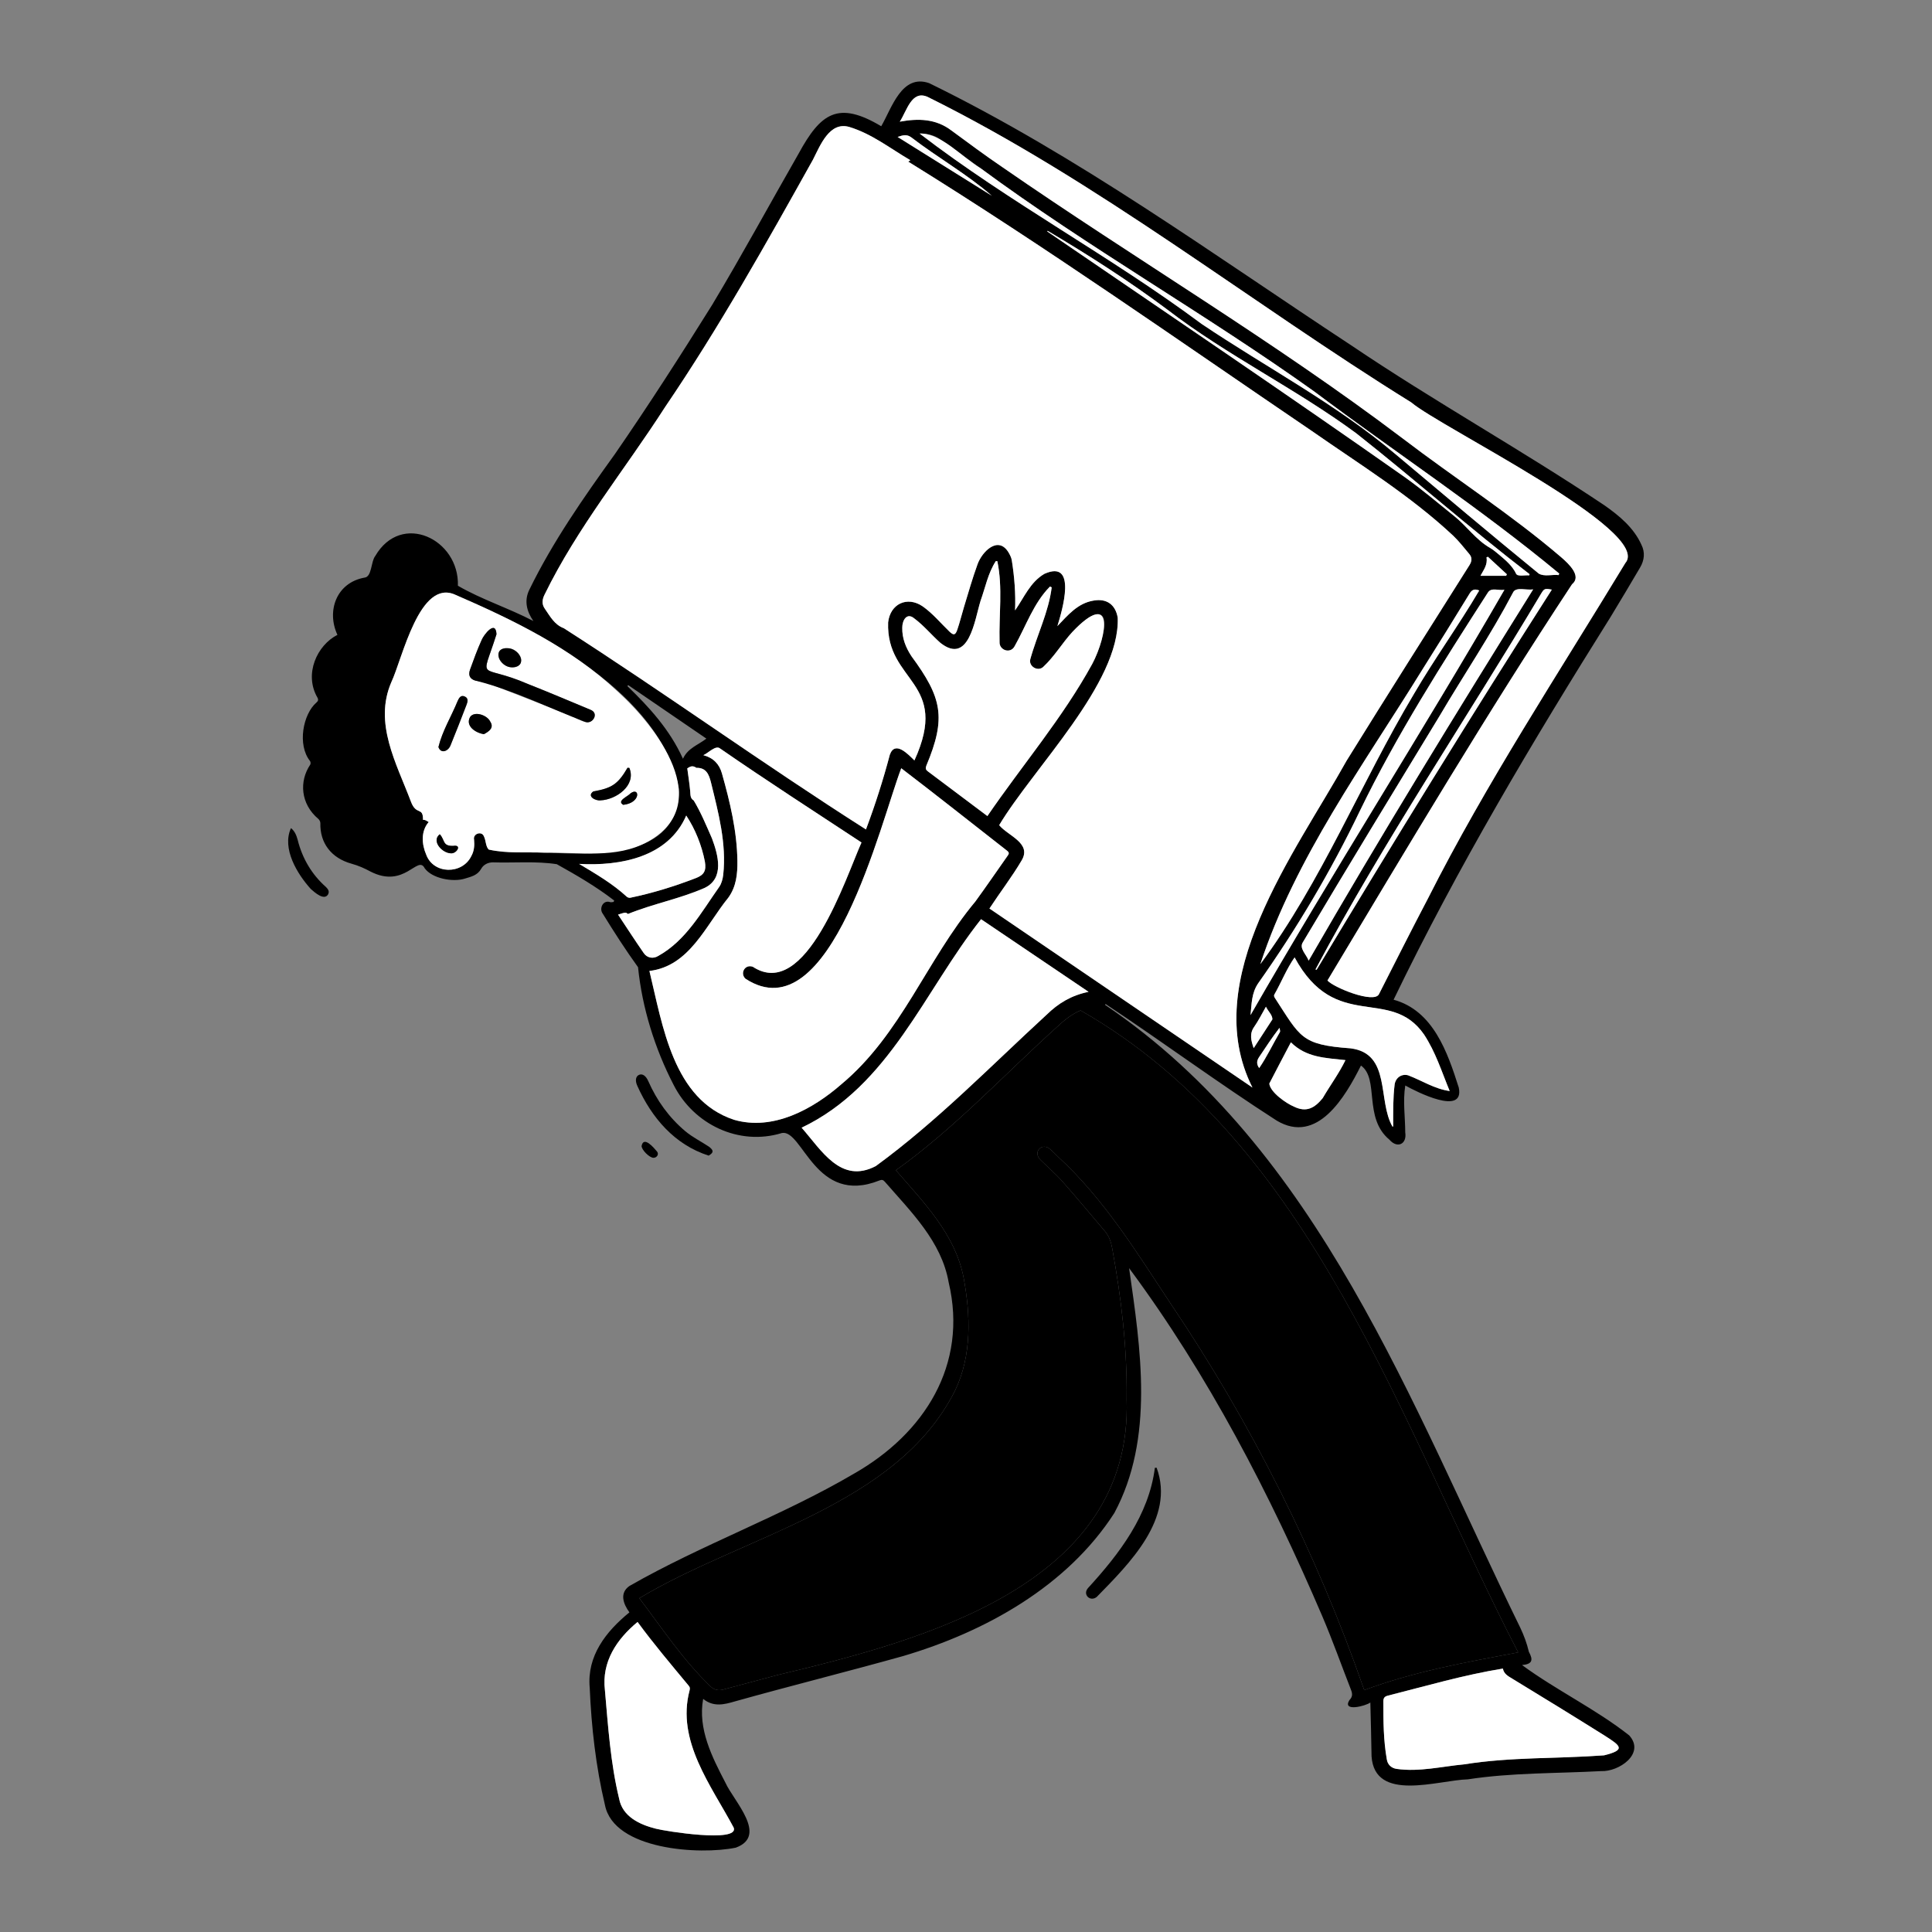 <svg width="960" height="960" viewBox="0 0 960 960" fill="none" xmlns="http://www.w3.org/2000/svg">
<rect x="0" y="0" width="960" height="960" fill="#808080" stroke="none"/>
<path d="M305.197 447.473C296.257 440.555 286.52 434.905 276.663 429.412C266.324 427.814 255.435 428.84 244.92 428.499C242.414 428.495 240.207 429.698 239.131 431.635C237.28 434.967 234.182 435.587 231.082 436.544C225.02 438.482 214.726 436.532 211.031 431.439C207.583 424.529 201.111 441.85 184.039 433.039C181.053 431.417 178.048 430.101 174.73 429.185C164.49 426.359 158.943 418.788 159.183 409.043C159.201 408.334 158.742 407.387 158.191 406.924C149.353 399.495 148.571 388.239 154.142 379.967C154.422 379.551 154.361 378.54 154.041 378.138C147.631 370.073 150.587 354.815 157.206 349.114C158.052 348.386 158.351 347.696 157.711 346.591C150.959 334.882 157.553 320.598 167.669 315.458C162.153 303.638 167.128 289.515 181.143 287.011C184.827 286.633 184.263 279.073 186.436 276.318C199.378 254.027 228.261 267.824 227.528 291.053C239.271 297.879 252.82 302.185 265.034 308.583C261.687 303.791 260.392 298.497 262.963 293.154C274.647 269.171 289.969 247.263 305.513 225.667C322.272 201.408 338.232 176.536 353.842 151.523C368.685 126.797 382.454 101.42 396.79 76.394C407.785 56.187 416.466 49.949 437.875 62.73C443.154 53.653 448.05 36.604 461.669 41.304C535.736 77.47 602.727 126.475 671.484 171.642C712.554 199.395 755.939 223.464 797.13 251.019C804.539 256.191 811.83 262.218 815.61 270.678C817.489 274.401 817.109 278.336 814.983 281.944C810.147 290.154 805.292 298.354 800.332 306.49C761.549 368.352 724.245 430.935 692.469 496.749C712.181 502.165 719.275 522.879 724.859 540.442C727.782 554.673 703.756 542.446 698.272 539.38C697.016 547.249 698.231 554.802 698.256 562.668C699.186 568.534 694.323 570.836 690.414 566.324C677.279 555.424 685.521 536.113 676.255 529.461C668.487 544.961 654.579 568.935 634.363 556.802C605.532 538.29 577.912 517.85 549.358 498.9C549.267 499.03 549.176 499.161 549.085 499.291C655.747 571.314 701.061 697.815 755.429 808.83C757.249 812.655 758.729 816.677 759.693 820.785C761.886 824.833 761.505 826.89 756.305 827.363C773.217 839.808 792.96 849.242 809.535 862.299C817.746 871.421 804.308 880.491 795.567 880.051C773.479 881.246 751.305 880.783 729.365 884.146C714.54 884.549 683.051 895.785 681.517 872.68C681.4 863.876 681.128 855.074 680.915 845.964C678.621 847.726 666.761 850.762 670.526 844.77C672.148 843.119 672.063 841.603 671.324 839.708C666.558 827.496 662.172 815.125 657.03 803.074C631.007 742.342 600.424 683.252 561.048 630.14C566.779 670.169 573.679 714.635 553.704 751.818C530.187 788.31 489.551 810.835 448.761 822.888C420.991 830.654 392.997 837.625 365.231 845.399C359.832 846.987 354.557 848.335 349.398 844.17C346.664 859.044 353.822 873.078 360.467 885.835C364.6 894.967 381.773 912.168 365.614 918.092C347.731 921.809 305.021 919.266 300.602 896.928C296.07 877.793 293.862 858.231 293.027 838.613C291.578 822.853 301.048 810.717 312.754 801.174C309.609 796.848 307.798 791.571 312.721 788.092C348.749 767.446 388.449 753.34 424.346 732.251C459.289 712.357 481.093 678.155 471.392 637.23C467.816 616.803 452.654 602.156 439.644 587.164C438.845 586.236 438.144 586.091 436.956 586.574C405.106 599.25 398.899 561.094 388.553 562.983C367.148 569.573 344.639 558.712 334.702 539.046C325.361 521.002 319.074 500.726 317.041 480.607C310.843 472.001 305.1 463.088 299.544 454.055C297.495 451.39 299.737 446.985 303.207 448.275C303.716 448.416 304.321 448.209 304.883 448.161C304.986 447.932 305.092 447.702 305.197 447.473ZM622.325 540.387C595.314 486.942 643.568 423.829 669.109 377.981C689.26 345.469 709.758 313.173 730.164 280.82C731.44 278.797 731.543 277.034 730.073 275.282C727.478 272.189 724.979 268.974 722.077 266.187C700.772 246.252 675.819 230.887 651.981 214.25C585.451 169.063 519.71 122.653 451.305 80.323C451.652 80.083 451.919 79.897 452.347 79.601C442.256 73.713 433.216 66.496 422.047 63.098C412.179 60.173 407.549 72.306 403.971 79.313C380.676 121.04 357.346 162.74 330.455 202.293C310.513 233.362 286.858 262.123 270.605 295.447C269.461 297.708 269.098 300.13 270.641 302.346C273.273 306.125 275.432 310.401 280.167 312.158C330.775 344.611 379.551 379.873 430.29 412.143C434.852 399.997 438.839 387.544 442.157 374.983C444.765 367.828 451.154 374.727 454.368 377.858C472.374 338.474 440.252 339.287 441.301 309.245C442.364 300.024 450.746 296.094 458.392 301.242C463.426 304.753 467.371 309.598 471.773 313.828C473.832 315.796 474.72 315.646 475.653 312.952C476.932 309.261 477.827 305.439 478.972 301.699C481.148 294.592 483.165 287.424 485.706 280.448C487.93 274.127 496.013 265.931 501.16 274.539C501.876 275.763 502.571 277.128 502.77 278.502C504.073 286.718 504.719 294.98 504.381 303.297C508.91 296.823 511.881 289.266 518.968 285.124C535.438 277.818 527.772 303.419 525.413 311.098C530.602 305.706 535.441 299.756 543.297 298.442C549.847 297.236 554.288 300.382 555.387 306.949C556.606 339.38 513.484 381.623 496.483 410.02C500.86 415.371 512.83 418.921 507.625 427.585C502.778 435.807 496.866 443.457 491.651 451.442C535.226 481.102 578.606 510.629 622.325 540.387ZM317.678 794.137C329.003 809.087 339.505 825.002 353.109 838.016C354.777 839.603 356.871 840.203 359.275 839.548C368.277 837.097 377.31 834.761 386.312 832.313C458.578 815.136 562.929 787.403 559.818 695.198C560.122 669.97 557.185 645.051 552.65 620.282C552.075 617.139 551.118 614.235 549.015 611.768C541.992 603.527 535.094 595.176 527.924 587.065C524.604 583.31 520.739 580.041 517.178 576.493C512.743 572.471 517.964 567.104 522.188 571.334C523.447 572.47 524.625 573.696 525.842 574.879C548.53 595.731 564.694 622.018 581.538 647.541C621.662 706.984 654.399 772.051 677.878 839.8C702.719 830.54 728.516 825.94 754.377 821.064C696.131 708.381 652.577 567.976 536.912 502.065C532.309 504.019 528.562 507.153 524.977 510.502C498.576 534.383 474.172 560.779 445.163 581.494C459.001 597.459 474.653 613.326 478.815 634.865C482.277 653.459 482.954 673.685 474.498 691.092C445.518 748.57 369.548 762.93 317.678 794.137ZM447.824 381.736C437.638 408.324 412.659 513.946 370.428 486.324C367.575 483.683 370.094 478.949 374.079 480.383C400.443 497.698 420.205 436.215 428.068 418.622C404.602 403.177 381.009 387.947 357.895 371.974C355.6 370.017 352.088 374.163 349.493 375.232C354.559 376.572 357.446 379.752 358.732 384.317C362.737 398.536 366.2 412.872 366.408 427.754C366.498 434.208 365.875 440.573 361.886 446.058C350.66 459.839 342.634 480.084 322.693 482.465C329.255 509.545 334.469 546.494 364.797 556.424C384.163 562.015 403.865 551.158 418.101 538.734C447.725 514.053 460.454 476.961 484.647 447.95C490.17 440.367 495.463 432.617 500.868 424.948C501.549 423.982 501.275 423.394 500.381 422.699C482.877 409.022 465.474 395.22 447.824 381.736ZM210.187 407.399C211.408 407.261 212.059 407.936 213.018 408.476C209.091 412.945 209.517 419.457 211.775 424.654C215.401 434.499 229.672 434.646 234.179 425.407C235.627 422.856 235.821 420.076 235.561 417.237C234.871 414.222 239.433 412.756 240.461 415.601C241.486 417.549 241.282 420.595 242.841 422.132C251.916 424.188 261.313 423.279 270.546 423.681C295.646 424.585 337.221 427.468 337.393 392.163C328.459 344.365 267.267 313.167 226.426 295.619C208.464 287.07 199.91 327.47 194.441 338.993C185.643 359.385 196.994 379.245 204.163 398.249C206.816 405.484 210.27 400.597 210.187 407.399ZM447.095 60.461C456.257 58.779 464.915 58.952 472.653 64.767C481.065 70.952 489.444 77.198 498.084 83.053C563.891 128.611 632.897 169.373 696.779 217.703C723.011 237.739 750.94 255.608 776.008 277.117C779.454 280.124 786.119 286.277 781.13 290.323C738.812 354.523 699.25 421.092 659.607 487.214C663.393 491.222 682.487 498.539 685.162 494.059C693.241 478.178 701.239 462.254 709.526 446.482C738.629 388.874 774.194 334.947 807.595 279.805C821.719 263.949 715.429 212.165 701.249 199.958C620.747 150.031 546.032 90.324 460.953 48.16C452.872 44.532 450.76 55.104 447.095 60.461ZM487.481 456.747C459.14 492.561 442.052 539.471 398.32 560.343C408.187 571.507 417.754 588.519 435.18 579.411C465.675 557.142 492.087 529.901 519.889 504.36C525.883 498.461 532.433 494.566 540.901 492.836C522.77 480.587 505.169 468.696 487.481 456.747ZM490.63 405.501C507.874 380.29 527.969 356.813 542.683 329.998C545.594 325.07 555.415 298.77 541.255 306.682C531.643 312.923 526.542 323.422 518.524 331.239C515.851 334.031 510.845 331.105 511.989 327.398C512.358 325.688 513.005 324.035 513.569 322.37C516.77 312.248 521.288 302.475 522.58 291.856C522.297 291.719 522.014 291.582 521.73 291.445C513.505 299.766 509.803 311.135 504.139 321.143C501.997 325.097 496.433 323.019 496.674 318.994C496.31 305.649 498.334 291.992 495.57 278.851C495.322 278.839 495.073 278.828 494.825 278.816C490.931 284.76 489.614 291.95 487.225 298.571C484.318 307.959 481.503 330.638 467.297 319.456C462.881 315.542 459.067 310.843 454.314 307.307C450.594 304.17 448.285 308.254 448.331 311.92C448.226 317.144 450.062 321.754 452.882 326.041C468.067 346.756 470.346 356.44 460.261 380.53C459.787 381.816 459.986 382.516 461.066 383.302C470.978 390.707 480.625 398.036 490.63 405.501ZM316.803 805.947C306.412 814.552 298.895 825.75 300.577 839.787C302.173 857.859 303.336 875.971 307.621 893.666C309.241 902.645 317.874 906.67 325.897 908.669C330.383 909.898 367.149 915.763 364.598 908.207C353.471 887.32 335.969 865.06 342.641 839.983C342.858 838.947 342.891 838.447 342.24 837.664C333.647 827.301 324.72 816.755 316.803 805.947ZM746.767 829.107C727.404 832.244 708.563 837.769 689.566 842.571C687.706 843.042 687.33 844.026 687.38 845.768C687.371 855.284 687.437 864.79 689.099 874.198C689.492 876.847 691.347 878.548 693.949 878.947C705.14 880.556 716.43 877.723 727.576 876.691C750.597 872.981 773.881 873.937 797.048 872.217C807.869 869.523 805.465 867.578 797.498 862.519C782.197 852.918 766.8 843.465 751.368 834.077C749.315 832.835 747.277 831.751 746.767 829.107ZM691.954 559.861C692.056 559.794 692.158 559.728 692.259 559.661C692.258 552.756 692.142 545.756 692.978 538.908C693.496 535.324 696.608 533.457 699.679 534.312C706.673 536.963 712.756 541.084 720.334 542.128C716.279 532.3 713.388 522.851 707.576 514.01C690.81 489.824 663.664 513.372 643.272 475.729C639.336 481.32 636.626 488.22 633.162 494.283C632.984 494.627 633.107 495.301 633.341 495.657C646.283 515.471 646.366 519.104 671.057 520.908C691.368 523.451 684.377 546.875 691.954 559.861ZM761.811 292.861C758.676 293.39 753.122 291.484 751.819 294.416C740.728 315.555 727.299 335.395 715.193 355.964C692.481 393.313 669.708 430.626 647.381 468.207C645.383 471.326 649.145 474.15 650.257 477.334C686.179 415.033 723.781 353.884 761.811 292.861ZM747.542 293.051C744.571 293.556 741.06 291.802 739.362 294.368C716.655 329.696 694.094 365.023 675.742 402.872C661.359 432.866 644.365 461.428 625.18 488.59C621.805 493.547 621.964 498.95 621.379 504.395C662.134 433.361 706.559 364.128 747.542 293.051ZM307.105 454.458C311.434 460.975 315.565 467.385 319.915 473.643C321.569 476.022 324.589 476.569 327.111 474.983C340.874 467.343 348.565 453.151 357.36 440.72C358.533 439.04 359.123 436.751 359.367 434.67C361.072 419.122 356.943 403.735 353.27 388.759C352.277 384.859 350.968 381.425 346.038 381.529C344.007 380.183 342.932 380.882 341.505 381.792C342.029 385.754 342.639 389.482 342.965 393.235C343.117 394.987 342.917 396.666 344.717 397.77C348.268 403.624 350.987 410.281 353.77 416.58C356.813 424.761 360.076 436.315 350.226 441.152C337.874 446.606 324.621 449.035 312.033 454.145C310.926 453.256 310.926 453.256 307.105 454.458ZM774.466 285.754C774.569 285.503 774.672 285.252 774.775 285.001C735.927 252.777 693.541 224.969 653.199 194.644C599.03 155.923 540.85 123.13 487.22 83.581C480.48 78.758 473.787 73.867 466.997 69.115C464.188 67.149 460.939 66.399 456.952 66.356C501.713 100.738 551.764 127.216 597.021 160.919C629.152 182.543 663.788 200.63 693.476 225.726C717.107 245.573 740.677 265.493 764.586 285.007C767.443 286.692 771.238 285.353 774.466 285.754ZM735.02 293.401C732.647 292.49 731.425 292.984 730.23 294.942C722.543 307.533 714.763 320.068 706.878 332.536C677.672 379.871 643.865 425.794 626.258 479.058C656.898 437.804 676.133 389.088 702.466 344.997C712.716 327.387 724.644 311.009 735.02 293.401ZM287.759 429.267C295.861 434.11 304.35 439.04 311.48 445.614C311.895 445.967 312.667 446.194 313.191 446.085C324.331 443.779 335.164 440.407 345.765 436.321C349.944 434.71 350.989 432.589 350.258 428.155C348.691 420.049 345.46 411.968 340.983 405.242C332.031 425.979 308.161 430.417 287.759 429.267ZM641.436 517.914C637.756 524.92 634.203 531.653 630.714 538.419C631.152 542.732 639.076 548.272 643.045 549.91C649.158 552.874 653.222 550.6 657.242 545.653C660.935 539.321 665.369 533.348 668.554 526.77C658.586 525.64 649.088 525.569 641.436 517.914ZM520.56 114.694C520.501 114.799 520.441 114.903 520.382 115.008C579.744 155.583 639.354 195.823 698.169 237.191C706.664 243.229 714.618 250.033 722.754 256.569C728.89 261.499 733.415 268.241 740.397 272.25C742.025 273.185 743.482 274.445 744.929 275.66C748.23 278.431 751.538 281.208 753.424 285.247C753.559 285.537 753.977 285.872 754.272 285.881C756.115 285.939 757.961 285.91 759.806 285.91C759.887 285.712 759.969 285.514 760.05 285.316C730.652 262.756 702.911 238.153 673.819 215.231C643.715 193.052 609.852 176.715 580.167 153.933C561.108 139.684 541.009 126.822 520.56 114.694ZM771.095 292.986C767.58 292.301 767.289 292.446 765.718 295.067C728.595 357.375 687.724 417.768 653.65 481.722C653.84 481.771 654.029 481.821 654.219 481.87C692.316 418.366 731.22 355.351 771.095 292.986ZM339.362 377.016C341.799 371.692 346.913 370.196 350.992 367.009C337.922 358.069 325.028 349.25 312.135 340.431C312.01 340.597 311.886 340.763 311.761 340.929C322.621 351.437 332.777 362.488 339.362 377.016ZM446.024 68.048C461.909 77.964 477.38 87.622 492.851 97.28C480.784 86.712 465.735 78.2 452.754 68.21C450.563 66.641 448.71 67.131 446.024 68.048ZM622.947 520.825C626.057 516.061 629.175 511.302 632.253 506.517C632.261 504.256 630.115 502.555 629.04 500.223C626.973 503.806 625.308 507.211 623.159 510.277C620.736 513.735 621.679 517.109 622.947 520.825ZM739.326 276.658C739.092 276.76 738.858 276.861 738.624 276.963C739.325 280.634 737.076 283.35 735.625 286.12C740.011 286.12 744.196 286.12 748.38 286.12C748.507 285.867 748.633 285.615 748.76 285.362C745.615 282.46 742.471 279.559 739.326 276.658ZM625.691 530.719C629.499 525.164 632.526 518.724 635.979 512.826C636.258 512.316 635.861 511.435 635.778 510.726C632.029 515.588 628.853 520.499 625.586 525.348C624.316 527.232 624.397 528.951 625.691 530.719Z" fill="black"/>
<path d="M574.723 729.312C583.987 754.531 561.163 776.923 544.975 793.495C541.729 796.143 537.798 792.307 540.621 789.105C556.269 771.996 570.804 753 573.852 729.352C574.142 729.339 574.432 729.327 574.723 729.312Z" fill="black"/>
<path d="M352.126 574.223C335.076 568.74 323.8 555.352 316.696 539.593C315.437 536.855 315.923 534.74 317.594 534.061C319.182 533.415 320.909 534.454 322.111 537.183C326.367 546.845 332.409 555.242 340.441 562.024C344.079 565.096 348.494 567.238 352.477 569.921C354.614 571.68 354.73 572.66 352.126 574.223Z" fill="black"/>
<path d="M144.577 411.484C146.598 413.102 147.303 415.188 147.909 417.3C150.162 426.398 154.869 434.487 161.912 440.698C163.049 441.835 163.803 442.887 163.012 444.435C161.04 447.671 156.429 443.467 154.49 441.795C147.703 434.323 139.959 421.648 144.577 411.484Z" fill="black"/>
<path d="M324.691 575.303C322.719 575.285 318.835 571.422 318.801 569.445C319.813 564.216 324.886 570.313 326.488 572.211C327.555 573.544 326.39 575.318 324.691 575.303Z" fill="black"/>
<path d="M622.326 540.385C578.607 510.627 535.227 481.1 491.654 451.442C496.87 443.456 502.781 435.808 507.629 427.586C512.833 418.918 500.865 415.376 496.486 410.021C513.487 381.613 556.585 339.436 555.393 306.951C554.291 300.383 549.851 297.237 543.3 298.443C535.443 299.76 530.606 305.706 525.416 311.099C527.775 303.441 535.437 277.806 518.971 285.124C511.884 289.268 508.915 296.822 504.384 303.297C504.721 294.981 504.076 286.718 502.772 278.502C502.574 277.128 501.878 275.763 501.162 274.539C496.001 265.948 487.946 274.108 485.709 280.449C483.168 287.424 481.151 294.593 478.974 301.699C477.829 305.439 476.933 309.261 475.655 312.952C474.722 315.646 473.833 315.796 471.775 313.828C467.373 309.599 463.428 304.753 458.394 301.242C450.748 296.094 442.366 300.024 441.304 309.245C440.209 339.207 472.379 338.468 454.37 377.858C451.165 374.723 444.761 367.829 442.159 374.983C438.841 387.543 434.855 399.997 430.293 412.142C379.553 379.871 330.778 344.61 280.169 312.157C275.435 310.4 273.275 306.124 270.643 302.345C269.1 300.129 269.463 297.707 270.607 295.446C286.861 262.122 310.514 233.362 330.457 202.293C357.348 162.74 380.678 121.039 403.972 79.312C407.567 72.255 412.171 60.201 422.048 63.097C433.219 66.495 442.255 73.715 452.348 79.6C451.921 79.896 451.653 80.081 451.306 80.322C519.71 122.652 585.452 169.062 651.981 214.249C675.82 230.885 700.772 246.251 722.078 266.185C724.979 268.972 727.478 272.187 730.073 275.28C731.542 277.031 731.44 278.795 730.164 280.818C709.758 313.17 689.26 345.467 669.112 377.979C643.545 423.946 595.329 486.788 622.326 540.385Z" fill="white"/>
<path d="M317.68 794.137C369.552 762.928 445.507 748.579 474.501 691.094C482.959 673.683 482.276 653.462 478.818 634.865C474.655 613.326 459.004 597.461 445.166 581.495C474.174 560.78 498.579 534.385 524.98 510.504C528.565 507.154 532.311 504.02 536.911 502.07C652.603 568.012 696.104 708.343 754.38 821.066C728.518 825.942 702.721 830.542 677.881 839.802C654.403 772.052 621.663 706.988 581.543 647.542C564.696 622.021 548.533 595.731 525.844 574.882C524.627 573.699 523.449 572.473 522.19 571.337C517.961 567.157 512.749 572.425 517.18 576.496C520.74 580.043 524.606 583.312 527.926 587.067C535.096 595.178 541.994 603.528 549.017 611.77C551.12 614.237 552.077 617.141 552.652 620.284C557.186 645.054 560.123 669.973 559.82 695.202C562.889 787.435 458.626 815.099 386.313 832.312C377.311 834.763 368.278 837.098 359.276 839.55C356.872 840.205 354.777 839.605 353.11 838.017C339.502 825.005 329.009 809.084 317.68 794.137Z" fill="black"/>
<path d="M447.824 381.739C465.474 395.223 482.877 409.026 500.38 422.703C501.274 423.398 501.548 423.985 500.867 424.952C495.462 432.621 490.169 440.371 484.647 447.955C460.456 476.961 447.723 514.061 418.1 538.737C403.864 551.171 384.164 562.013 364.798 556.428C334.452 546.497 329.279 509.548 322.693 482.469C342.632 480.094 350.661 459.839 361.886 446.063C365.875 440.577 366.498 434.212 366.407 427.758C366.199 412.876 362.736 398.54 358.731 384.321C357.445 379.756 354.558 376.576 349.492 375.236C352.031 374.17 355.678 370.021 357.893 371.978C381.007 387.952 404.601 403.181 428.067 418.626C420.224 436.153 400.464 497.705 374.078 480.387C370.112 478.938 367.554 483.704 370.427 486.327C412.659 513.903 437.574 408.517 447.824 381.739Z" fill="white"/>
<path d="M210.187 407.402C210.266 400.593 206.825 405.5 204.162 398.252C196.998 379.253 185.638 359.38 194.443 338.997C199.955 327.346 208.429 287.157 226.424 295.622C255.13 308.087 283.646 321.819 306.732 343.468C326.462 361.197 355.674 399.457 321.891 418.223C306.177 426.926 287.703 423.301 270.546 423.686C261.313 423.284 251.915 424.192 242.841 422.137C241.281 420.596 241.487 417.55 240.46 415.605C239.433 412.745 234.868 414.242 235.56 417.241C235.82 420.079 235.626 422.86 234.178 425.411C229.674 434.643 215.395 434.511 211.774 424.657C209.513 419.465 209.091 412.946 213.017 408.479C212.058 407.939 211.409 407.264 210.187 407.402ZM246.705 315.149C246.332 307.814 240.436 315.324 239.32 318.023C237.151 322.826 235.331 327.795 233.552 332.761C231.488 338.446 237.647 338.291 241.434 339.119C254.875 344.315 268.29 349.58 281.695 354.868C285.844 355.785 292.474 362.178 295.318 356.523C295.975 354.796 295.328 353.485 293.2 352.6C282.905 348.317 272.646 343.942 262.273 339.854C237.775 329.229 238.904 339.857 246.705 315.149ZM217.854 371.209C219.099 374.751 222.728 373.262 223.845 370.414C226.53 363.762 229.192 357.1 231.738 350.394C232.291 348.938 232.994 347.017 230.946 346.096C228.814 345.138 227.987 347.063 227.341 348.459C224.205 356.132 219.828 363.104 217.854 371.209ZM312.73 381.593C312.427 381.564 312.123 381.534 311.82 381.505C307.058 389.664 304.057 391.626 294.811 393.264C291.405 395.664 295.935 398.025 298.415 397.692C306.186 397.371 316.276 390.252 312.73 381.593ZM240.457 364.808C243.058 363.402 245.654 361.655 243.554 358.484C242.094 355.361 235.718 353.11 233.551 356.315C231.161 360.754 236.273 364.172 240.457 364.808ZM254.392 331.606C258.094 331.996 260.215 328.505 258.234 325.627C256.707 322.6 250.544 320.428 248.332 323.49C245.81 327.416 250.914 331.567 254.392 331.606ZM224.38 424.013C227.048 423.966 229.649 419.575 225.192 420.319C219.734 420.472 221.226 417.442 218.519 414.536C214.123 417.927 219.849 424.158 224.38 424.013ZM309.69 399.918C318.557 399.002 317.951 390.775 313.296 394.211C312.051 395.761 306.228 397.921 309.69 399.918Z" fill="white"/>
<path d="M447.096 60.458C450.633 54.978 452.967 44.619 460.953 48.158C546.034 90.321 620.748 150.028 701.249 199.956C715.769 212.365 821.549 263.847 807.597 279.801C774.194 334.944 738.629 388.871 709.526 446.479C701.239 462.251 693.241 478.175 685.162 494.055C682.693 498.859 662.488 490.574 659.608 487.21C699.25 421.09 738.814 354.519 781.132 290.32C786.133 286.274 779.406 280.108 776.008 277.114C750.942 255.605 723.012 237.735 696.781 217.699C632.898 169.369 563.892 128.608 498.085 83.05C489.445 77.195 481.066 70.949 472.654 64.764C464.923 58.957 456.261 58.778 447.096 60.458Z" fill="white"/>
<path d="M487.482 456.75C505.169 468.699 522.77 480.59 540.903 492.839C532.439 494.566 525.888 498.461 519.891 504.363C492.088 529.904 465.676 557.145 435.181 579.414C417.783 588.521 408.169 571.509 398.322 560.346C442.061 539.465 459.135 492.571 487.482 456.75Z" fill="white"/>
<path d="M490.631 405.497C480.626 398.033 470.979 390.704 461.068 383.301C459.987 382.515 459.788 381.815 460.264 380.529C470.363 356.543 468.012 346.608 452.882 326.039C450.064 321.751 448.227 317.142 448.332 311.918C448.301 308.27 450.583 304.151 454.315 307.305C459.068 310.841 462.882 315.538 467.299 319.453C481.514 330.622 484.307 307.975 487.226 298.568C489.616 291.944 490.931 284.759 494.826 278.812C495.074 278.825 495.323 278.836 495.571 278.848C498.334 291.989 496.311 305.647 496.676 318.991C496.436 323.012 501.997 325.097 504.14 321.139C509.803 311.131 513.505 299.762 521.73 291.441C522.013 291.578 522.296 291.716 522.58 291.853C521.039 304.216 515.294 315.488 511.989 327.395C510.851 331.102 515.847 334.027 518.524 331.234C524.005 326.189 527.74 319.548 532.762 314.094C553.479 292.392 550.51 315.313 542.681 329.992C527.97 356.809 507.875 380.285 490.631 405.497Z" fill="white"/>
<path d="M316.803 805.945C324.721 816.755 333.646 827.298 342.241 837.661C342.892 838.444 342.859 838.945 342.642 839.981C335.972 865.066 353.468 887.308 364.598 908.204C367.27 915.787 330.271 909.858 325.898 908.668C317.875 906.666 309.241 902.645 307.621 893.664C303.336 875.969 302.172 857.856 300.577 839.784C298.897 825.754 306.41 814.543 316.803 805.945Z" fill="white"/>
<path d="M746.768 829.109C747.278 831.753 749.316 832.837 751.37 834.079C766.802 843.467 782.199 852.921 797.5 862.521C805.117 867.421 808.197 869.467 797.049 872.219C773.882 873.94 750.598 872.984 727.577 876.694C716.429 877.726 705.142 880.558 693.95 878.95C691.347 878.551 689.493 876.85 689.099 874.2C687.438 864.792 687.371 855.287 687.381 845.77C687.331 844.027 687.706 843.044 689.566 842.573C708.563 837.771 727.405 832.246 746.768 829.109Z" fill="white"/>
<path d="M691.955 559.86C684.381 546.888 691.368 523.444 671.058 520.907C646.368 519.118 646.245 515.414 633.343 495.654C633.109 495.299 632.986 494.625 633.165 494.281C636.627 488.218 639.339 481.317 643.275 475.727C663.682 513.385 690.696 489.774 707.58 514.007C713.393 522.853 716.279 532.292 720.338 542.126C712.765 541.083 706.673 536.96 699.683 534.311C696.612 533.455 693.499 535.323 692.981 538.906C692.144 545.755 692.261 552.754 692.262 559.659C692.159 559.727 692.057 559.793 691.955 559.86Z" fill="white"/>
<path d="M761.812 292.863C723.783 353.886 686.179 415.036 650.258 477.335C649.128 474.233 645.419 471.231 647.381 468.208C669.709 430.627 692.482 393.314 715.193 355.965C727.299 335.396 740.729 315.557 751.82 294.418C753.261 291.389 758.505 293.458 761.812 292.863Z" fill="white"/>
<path d="M747.544 293.054C706.562 364.13 662.135 433.366 621.381 504.399C621.966 498.954 621.807 493.551 625.183 488.594C644.368 461.431 661.361 432.87 675.743 402.875C694.096 365.027 716.657 329.7 739.366 294.373C741.119 291.748 744.525 293.597 747.544 293.054Z" fill="white"/>
<path d="M307.105 454.459C310.925 453.258 310.925 453.258 312.033 454.148C324.619 449.04 337.877 446.609 350.227 441.156C360.075 436.315 356.814 424.765 353.769 416.582C350.988 410.283 348.267 403.626 344.717 397.772C342.917 396.668 343.117 394.989 342.965 393.237C342.639 389.484 342.028 385.756 341.505 381.793C342.86 380.95 344.058 380.145 346.038 381.531C350.968 381.426 352.277 384.86 353.27 388.76C356.943 403.734 361.072 419.125 359.367 434.672C359.123 436.752 358.533 439.041 357.36 440.721C348.567 453.152 340.873 467.345 327.111 474.984C324.589 476.57 321.569 476.023 319.915 473.644C315.566 467.386 311.435 460.976 307.105 454.459Z" fill="white"/>
<path d="M774.467 285.751C771.278 285.377 767.403 286.659 764.586 285.003C740.677 265.489 717.107 245.569 693.476 225.722C663.788 200.627 629.153 182.54 597.022 160.915C551.765 127.213 501.714 100.735 456.953 66.353C467.438 65.95 478.24 78.252 487.221 83.578C540.851 123.127 599.031 155.92 653.198 194.643C693.542 224.967 735.927 252.774 774.775 284.999C774.673 285.25 774.57 285.5 774.467 285.751Z" fill="white"/>
<path d="M735.022 293.402C724.647 311.009 712.717 327.389 702.468 344.997C676.136 389.086 656.9 437.807 626.26 479.058C643.867 425.796 677.674 379.871 706.878 332.535C714.764 320.068 722.545 307.533 730.232 294.942C731.428 292.985 732.649 292.491 735.022 293.402Z" fill="white"/>
<path d="M287.76 429.268C308.157 430.42 332.036 425.977 340.983 405.242C345.462 411.97 348.689 420.048 350.259 428.155C350.99 432.59 349.945 434.71 345.766 436.321C335.165 440.407 324.332 443.779 313.192 446.085C312.668 446.193 311.896 445.967 311.482 445.613C304.353 439.041 295.859 434.111 287.76 429.268Z" fill="white"/>
<path d="M641.437 517.914C649.09 525.57 658.587 525.64 668.554 526.77C665.369 533.348 660.935 539.321 657.242 545.653C653.216 550.596 649.162 552.874 643.045 549.909C639.064 548.267 631.167 542.74 630.713 538.419C634.203 531.652 637.757 524.92 641.437 517.914Z" fill="white"/>
<path d="M520.561 114.695C541.01 126.823 561.109 139.685 580.17 153.936C609.855 176.718 643.718 193.055 673.821 215.235C702.913 238.155 730.655 262.759 760.053 285.319C759.972 285.517 759.89 285.715 759.809 285.913C757.926 285.606 754.791 286.673 753.427 285.25C751.541 281.21 748.233 278.433 744.932 275.663C743.484 274.448 742.028 273.187 740.4 272.253C733.418 268.244 728.893 261.501 722.757 256.572C714.621 250.036 706.666 243.232 698.172 237.194C639.357 195.826 579.747 155.586 520.385 115.011C520.442 114.905 520.501 114.8 520.561 114.695Z" fill="white"/>
<path d="M771.096 292.989C731.222 355.354 692.317 418.369 654.219 481.873C654.029 481.824 653.84 481.774 653.65 481.725C687.726 417.769 728.594 357.38 765.719 295.071C767.29 292.449 767.581 292.304 771.096 292.989Z" fill="white"/>
<path d="M446.025 68.05C448.711 67.133 450.565 66.644 452.754 68.212C465.732 78.199 480.787 86.715 492.851 97.282C477.381 87.624 461.91 77.966 446.025 68.05Z" fill="white"/>
<path d="M622.948 520.828C621.679 517.112 620.736 513.739 623.16 510.281C625.309 507.215 626.974 503.81 629.041 500.227C630.115 502.557 632.262 504.26 632.255 506.52C629.176 511.305 626.058 516.064 622.948 520.828Z" fill="white"/>
<path d="M739.327 276.656C742.472 279.557 745.616 282.458 748.761 285.36C748.634 285.613 748.508 285.865 748.381 286.118C744.197 286.118 740.012 286.118 735.626 286.118C737.077 283.348 739.326 280.633 738.625 276.961C738.859 276.859 739.093 276.758 739.327 276.656Z" fill="white"/>
<path d="M625.691 530.718C624.397 528.951 624.316 527.232 625.585 525.349C628.852 520.5 632.028 515.589 635.777 510.727C635.86 511.436 636.258 512.317 635.978 512.827C632.526 518.724 629.499 525.167 625.691 530.718Z" fill="white"/>
<path d="M246.706 315.148C238.896 339.856 237.797 329.235 262.274 339.853C272.647 343.94 282.906 348.315 293.201 352.598C298.064 354.225 294.414 360.388 290.515 358.62C272.871 351.814 255.472 343.132 237.216 338.433C233.901 337.95 232.437 335.876 233.553 332.76C235.332 327.793 237.153 322.825 239.321 318.022C240.42 315.304 246.347 307.828 246.706 315.148Z" fill="black"/>
<path d="M217.855 371.206C219.828 363.103 224.207 356.126 227.341 348.456C227.988 347.061 228.815 345.135 230.947 346.094C232.995 347.015 232.292 348.936 231.739 350.392C229.193 357.098 226.531 363.76 223.846 370.412C222.734 373.249 219.098 374.757 217.855 371.206Z" fill="black"/>
<path d="M312.73 381.588C316.273 390.249 306.188 397.363 298.415 397.687C295.942 398.017 291.397 395.664 294.811 393.26C304.06 391.625 307.065 389.645 311.819 381.5C312.123 381.53 312.427 381.559 312.73 381.588Z" fill="black"/>
<path d="M240.458 364.808C236.275 364.174 231.161 360.752 233.552 356.316C235.719 353.11 242.094 355.362 243.556 358.485C245.652 361.655 243.062 363.404 240.458 364.808Z" fill="black"/>
<path d="M254.393 331.604C248.149 331.612 244.199 321.964 251.916 322.117C257.994 321.67 262.954 331.381 254.393 331.604Z" fill="black"/>
<path d="M224.381 424.008C219.853 424.154 214.122 417.921 218.52 414.531C221.226 417.437 219.737 420.467 225.193 420.313C229.649 419.569 227.049 423.963 224.381 424.008Z" fill="black"/>
<path d="M309.69 399.916C306.228 397.918 312.049 395.761 313.296 394.209C317.963 390.773 318.542 399.008 309.69 399.916Z" fill="black"/>
</svg>
